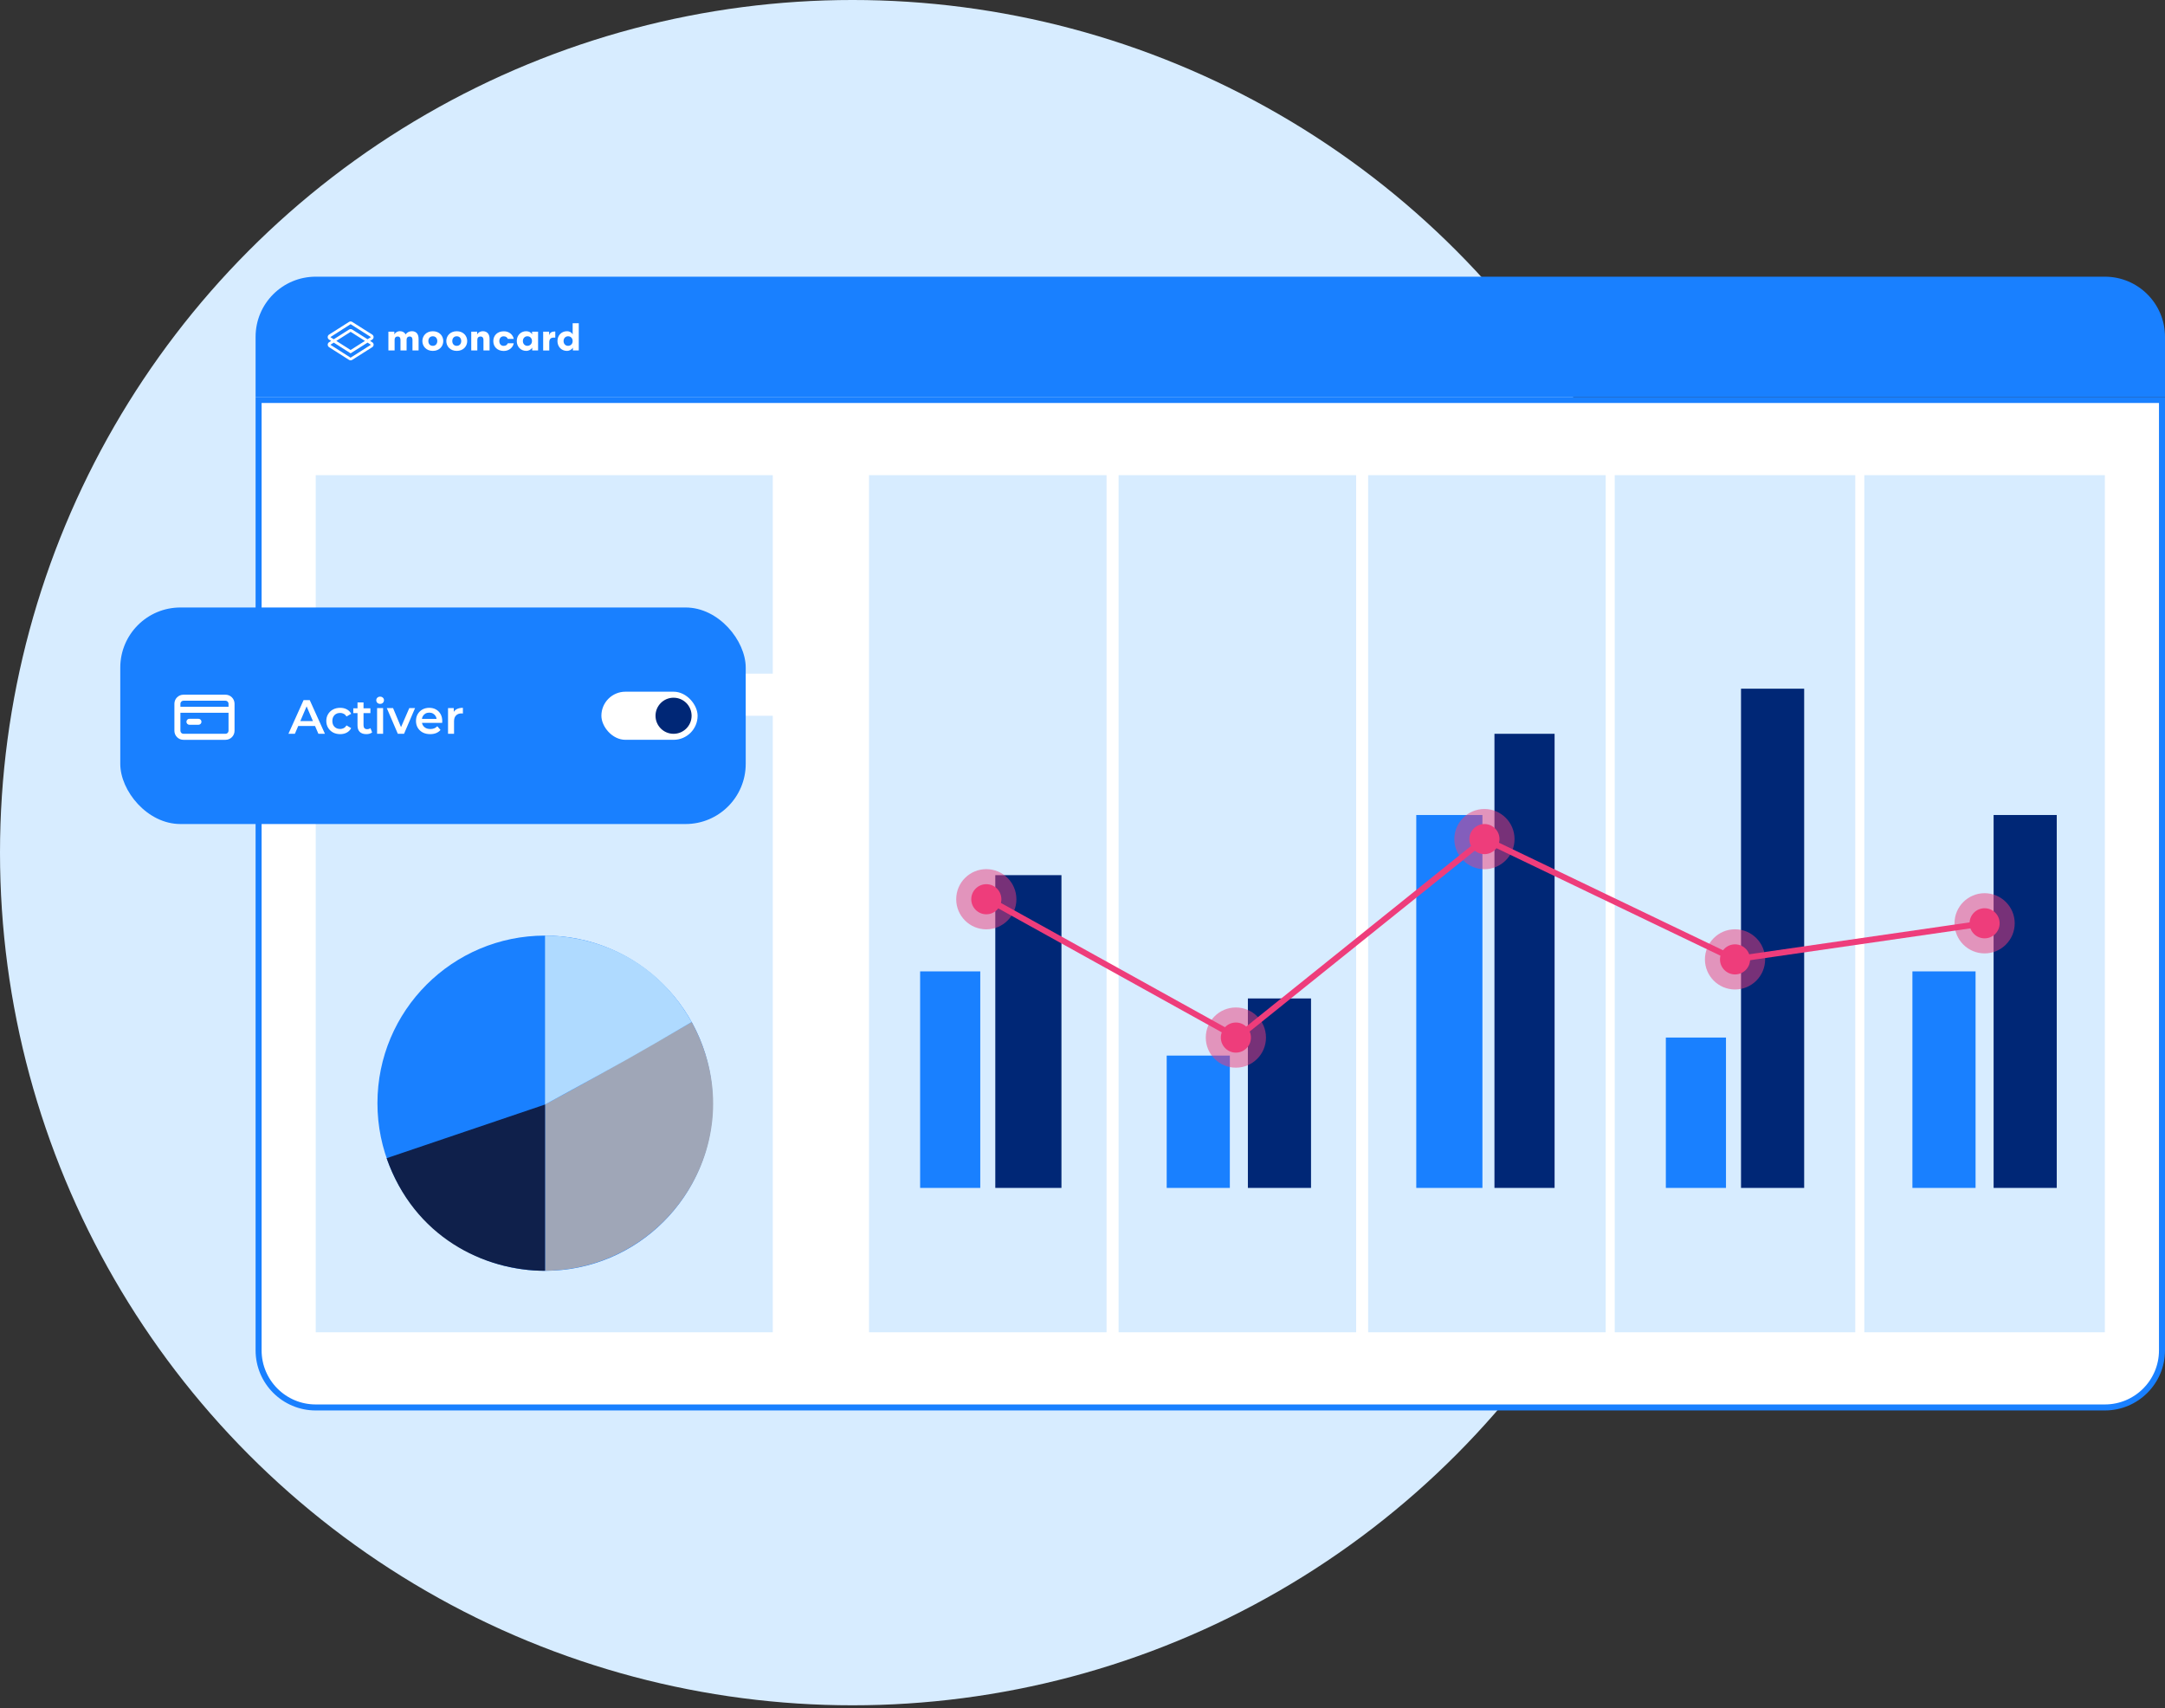 <svg width="720" height="568" viewBox="0 0 720 568" fill="none" xmlns="http://www.w3.org/2000/svg">
<rect x="0" y="0" width="720" height="568" fill="#333333" stroke="none"/>
<circle cx="283.519" cy="283.519" r="283.519" fill="#D7ECFF"/>
<path d="M86 133H719V449C719 459.493 710.493 468 700 468H105C94.507 468 86 459.493 86 449V133Z" fill="white" stroke="#1980FF" stroke-width="2"/>
<rect x="289" y="158" width="79" height="285" fill="#D7ECFF"/>
<rect x="372" y="158" width="79" height="285" fill="#D7ECFF"/>
<rect x="455" y="158" width="79" height="285" fill="#D7ECFF"/>
<rect x="537" y="158" width="80" height="285" fill="#D7ECFF"/>
<rect x="620" y="158" width="80" height="285" fill="#D7ECFF"/>
<rect x="306" y="323" width="20" height="72" fill="#1980FF"/>
<rect x="388" y="351" width="21" height="44" fill="#1980FF"/>
<rect x="471" y="271" width="22" height="124" fill="#1980FF"/>
<rect x="554" y="345" width="20" height="50" fill="#1980FF"/>
<rect x="636" y="323" width="21" height="72" fill="#1980FF"/>
<rect x="331" y="291" width="22" height="104" fill="#002776"/>
<rect x="415" y="332" width="21" height="63" fill="#002776"/>
<rect x="497" y="244" width="20" height="151" fill="#002776"/>
<rect x="579" y="229" width="21" height="166" fill="#002776"/>
<rect x="663" y="271" width="21" height="124" fill="#002776"/>
<rect x="105" y="158" width="152" height="66" fill="#D7ECFF"/>
<rect x="105" y="238" width="152" height="205" fill="#D7ECFF"/>
<circle cx="181.256" cy="366.83" r="55.732" fill="#1980FF"/>
<path d="M181.258 422.56V367.263C199.98 357.248 223.928 343.315 230.023 339.832C251 378 223.057 422.124 181.258 422.56Z" fill="#9FA6B7"/>
<path d="M181.258 311.098V367.265C209.124 352.026 209.995 351.591 230.023 339.834C214.349 311.968 186.918 311.098 181.258 311.098Z" fill="#AFDAFF"/>
<path d="M181.259 422.562V367.266L128.574 385.117C137.718 411.242 160.794 422.562 181.259 422.562Z" fill="#0F204B"/>
<path d="M85 112C85 100.954 93.954 92 105 92H700C711.046 92 720 100.954 720 112V132H85V112Z" fill="#1980FF"/>
<path d="M131.199 116.526H129.168V110.278H131.146V111.208C131.424 110.609 132.119 110.129 132.985 110.129C133.926 110.129 134.557 110.535 134.899 111.208C135.284 110.588 136.011 110.129 136.984 110.129C138.481 110.129 139.208 111.154 139.208 112.649V116.526H137.176V112.98C137.176 112.34 136.898 111.891 136.225 111.891C135.615 111.891 135.22 112.275 135.22 112.906V116.526H133.188V112.98C133.188 112.34 132.91 111.891 132.237 111.891C131.606 111.891 131.232 112.275 131.232 112.97V116.526H131.199Z" fill="white"/>
<path d="M147.415 113.409C147.415 115.096 146.164 116.677 143.94 116.677C141.716 116.677 140.465 115.085 140.465 113.409C140.465 111.721 141.716 110.141 143.94 110.141C146.164 110.141 147.415 111.721 147.415 113.409ZM145.426 113.409C145.426 112.576 144.934 111.817 143.94 111.817C142.945 111.817 142.454 112.576 142.454 113.409C142.454 114.242 142.945 115 143.94 115C144.934 114.989 145.426 114.242 145.426 113.409Z" fill="white"/>
<path d="M155.376 113.409C155.376 115.096 154.125 116.677 151.901 116.677C149.677 116.677 148.426 115.096 148.426 113.409C148.426 111.721 149.677 110.141 151.901 110.141C154.125 110.141 155.376 111.721 155.376 113.409ZM153.387 113.409C153.387 112.576 152.895 111.817 151.901 111.817C150.906 111.817 150.415 112.576 150.415 113.409C150.415 114.242 150.906 115 151.901 115C152.895 114.989 153.387 114.242 153.387 113.409Z" fill="white"/>
<path d="M158.75 116.526H156.719V110.278H158.686V111.208C158.964 110.609 159.702 110.129 160.568 110.129C162.065 110.129 162.813 111.154 162.813 112.649V116.526H160.782V112.98C160.782 112.34 160.472 111.891 159.787 111.891C159.157 111.891 158.74 112.275 158.74 112.97V116.526H158.75Z" fill="white"/>
<path d="M170.855 112.692H168.877C168.695 112.233 168.278 111.827 167.498 111.827C166.557 111.827 166.054 112.542 166.054 113.418C166.054 114.294 166.546 115.009 167.498 115.009C168.278 115.009 168.684 114.603 168.877 114.144H170.855C170.598 115.511 169.337 116.697 167.519 116.697C165.413 116.697 164.055 115.308 164.055 113.429C164.055 111.549 165.413 110.161 167.519 110.161C169.347 110.129 170.598 111.325 170.855 112.692Z" fill="white"/>
<path d="M176.949 111.205V110.276H178.948V116.523H176.992V115.594C176.65 116.192 175.922 116.673 174.982 116.673C173.175 116.673 171.859 115.263 171.859 113.405C171.859 111.547 173.175 110.137 174.982 110.137C175.922 110.126 176.671 110.575 176.949 111.205ZM176.917 113.405C176.917 112.486 176.286 111.814 175.388 111.814C174.511 111.814 173.891 112.497 173.891 113.405C173.891 114.313 174.511 114.996 175.388 114.996C176.286 114.985 176.917 114.323 176.917 113.405Z" fill="white"/>
<path d="M184.646 112.256H184.24C183.128 112.256 182.668 112.715 182.668 113.932V116.538H180.637V110.28H182.615V111.519C182.871 110.515 183.641 110.227 184.465 110.227H184.668V112.256H184.646Z" fill="white"/>
<path d="M190.448 111.208V107.48H192.48V116.526H190.523V115.597C190.181 116.195 189.454 116.676 188.513 116.676C186.706 116.676 185.391 115.266 185.391 113.408C185.391 111.549 186.706 110.14 188.513 110.14C189.454 110.129 190.159 110.578 190.448 111.208ZM190.448 113.408C190.448 112.489 189.817 111.816 188.919 111.816C188.042 111.816 187.422 112.5 187.422 113.408C187.422 114.315 188.042 114.999 188.919 114.999C189.817 114.988 190.448 114.326 190.448 113.408Z" fill="white"/>
<path d="M123.796 113.806L123.09 113.357L123.785 112.919C124.074 112.738 124.245 112.428 124.245 112.086C124.245 111.745 124.074 111.435 123.785 111.253L117.124 107.035C116.803 106.832 116.386 106.832 116.076 107.035L109.426 111.264C109.148 111.446 108.977 111.755 108.977 112.086C108.977 112.428 109.148 112.727 109.426 112.909L110.131 113.357L109.436 113.795C109.148 113.977 108.987 114.286 108.987 114.617C108.987 114.949 109.158 115.258 109.436 115.44L116.076 119.669C116.237 119.776 116.418 119.818 116.6 119.818C116.782 119.818 116.964 119.765 117.124 119.669L123.796 115.44C124.085 115.258 124.256 114.949 124.256 114.607C124.256 114.297 124.085 113.987 123.796 113.806ZM109.928 112.14C109.917 112.14 109.907 112.118 109.907 112.097C109.907 112.065 109.928 112.054 109.928 112.054L116.568 107.815C116.589 107.804 116.611 107.804 116.632 107.815L123.304 112.044C123.315 112.044 123.326 112.065 123.326 112.086C123.326 112.108 123.304 112.129 123.304 112.129L122.235 112.802L117.124 109.577C116.803 109.374 116.397 109.374 116.076 109.577L110.997 112.813L109.928 112.14ZM116.632 110.356L121.369 113.357L116.6 116.38L111.853 113.357L116.568 110.356C116.589 110.346 116.611 110.346 116.632 110.356ZM123.293 114.682L116.622 118.911C116.6 118.921 116.579 118.921 116.557 118.911L109.939 114.682C109.928 114.682 109.917 114.66 109.917 114.639C109.917 114.617 109.939 114.596 109.939 114.596L110.997 113.923L116.6 117.49L122.235 113.923L123.304 114.607C123.315 114.607 123.326 114.628 123.326 114.65C123.326 114.66 123.304 114.671 123.293 114.682Z" fill="white"/>
<rect x="40" y="202" width="208" height="72" rx="20" fill="#1980FF"/>
<path d="M95.92 244L100.96 232.8H103.008L108.064 244H105.888L101.552 233.904H102.384L98.064 244H95.92ZM98.24 241.408L98.8 239.776H104.848L105.408 241.408H98.24ZM113.138 244.112C112.242 244.112 111.442 243.925 110.738 243.552C110.045 243.168 109.501 242.645 109.106 241.984C108.712 241.323 108.514 240.571 108.514 239.728C108.514 238.875 108.712 238.123 109.106 237.472C109.501 236.811 110.045 236.293 110.738 235.92C111.442 235.547 112.242 235.36 113.138 235.36C113.97 235.36 114.701 235.531 115.33 235.872C115.97 236.203 116.456 236.693 116.786 237.344L115.25 238.24C114.994 237.835 114.68 237.536 114.306 237.344C113.944 237.152 113.549 237.056 113.122 237.056C112.632 237.056 112.189 237.163 111.794 237.376C111.4 237.589 111.09 237.899 110.866 238.304C110.642 238.699 110.53 239.173 110.53 239.728C110.53 240.283 110.642 240.763 110.866 241.168C111.09 241.563 111.4 241.867 111.794 242.08C112.189 242.293 112.632 242.4 113.122 242.4C113.549 242.4 113.944 242.304 114.306 242.112C114.68 241.92 114.994 241.621 115.25 241.216L116.786 242.112C116.456 242.752 115.97 243.248 115.33 243.6C114.701 243.941 113.97 244.112 113.138 244.112ZM121.841 244.112C120.902 244.112 120.177 243.872 119.664 243.392C119.153 242.901 118.897 242.181 118.897 241.232V233.568H120.897V241.184C120.897 241.589 120.998 241.904 121.201 242.128C121.414 242.352 121.707 242.464 122.081 242.464C122.529 242.464 122.902 242.347 123.201 242.112L123.761 243.536C123.526 243.728 123.238 243.872 122.897 243.968C122.555 244.064 122.203 244.112 121.841 244.112ZM117.489 237.12V235.52H123.185V237.12H117.489ZM125.406 244V235.456H127.406V244H125.406ZM126.414 234.048C126.04 234.048 125.731 233.931 125.486 233.696C125.251 233.461 125.134 233.179 125.134 232.848C125.134 232.507 125.251 232.224 125.486 232C125.731 231.765 126.04 231.648 126.414 231.648C126.787 231.648 127.091 231.76 127.326 231.984C127.571 232.197 127.694 232.469 127.694 232.8C127.694 233.152 127.576 233.451 127.342 233.696C127.107 233.931 126.798 234.048 126.414 234.048ZM132.303 244L128.639 235.456H130.719L133.871 242.992H132.847L136.111 235.456H138.031L134.367 244H132.303ZM143.062 244.112C142.113 244.112 141.281 243.925 140.566 243.552C139.862 243.168 139.313 242.645 138.918 241.984C138.534 241.323 138.342 240.571 138.342 239.728C138.342 238.875 138.529 238.123 138.902 237.472C139.286 236.811 139.809 236.293 140.47 235.92C141.142 235.547 141.905 235.36 142.758 235.36C143.59 235.36 144.332 235.541 144.982 235.904C145.633 236.267 146.145 236.779 146.518 237.44C146.892 238.101 147.078 238.88 147.078 239.776C147.078 239.861 147.073 239.957 147.062 240.064C147.062 240.171 147.057 240.272 147.046 240.368H139.926V239.04H145.99L145.206 239.456C145.217 238.965 145.116 238.533 144.902 238.16C144.689 237.787 144.396 237.493 144.022 237.28C143.66 237.067 143.238 236.96 142.758 236.96C142.268 236.96 141.836 237.067 141.462 237.28C141.1 237.493 140.812 237.792 140.598 238.176C140.396 238.549 140.294 238.992 140.294 239.504V239.824C140.294 240.336 140.412 240.789 140.646 241.184C140.881 241.579 141.212 241.883 141.638 242.096C142.065 242.309 142.556 242.416 143.11 242.416C143.59 242.416 144.022 242.341 144.406 242.192C144.79 242.043 145.132 241.808 145.43 241.488L146.502 242.72C146.118 243.168 145.633 243.515 145.046 243.76C144.47 243.995 143.809 244.112 143.062 244.112ZM149 244V235.456H150.904V237.808L150.68 237.12C150.936 236.544 151.336 236.107 151.88 235.808C152.434 235.509 153.122 235.36 153.944 235.36V237.264C153.858 237.243 153.778 237.232 153.704 237.232C153.629 237.221 153.554 237.216 153.48 237.216C152.722 237.216 152.12 237.44 151.672 237.888C151.224 238.325 151 238.981 151 239.856V244H149Z" fill="white"/>
<path d="M63 241H66C66.265 241 66.52 240.895 66.707 240.707C66.895 240.52 67 240.265 67 240C67 239.735 66.895 239.48 66.707 239.293C66.52 239.105 66.265 239 66 239H63C62.735 239 62.48 239.105 62.293 239.293C62.105 239.48 62 239.735 62 240C62 240.265 62.105 240.52 62.293 240.707C62.48 240.895 62.735 241 63 241ZM75 231H61C60.204 231 59.441 231.316 58.879 231.879C58.316 232.441 58 233.204 58 234V243C58 243.796 58.316 244.559 58.879 245.121C59.441 245.684 60.204 246 61 246H75C75.796 246 76.559 245.684 77.121 245.121C77.684 244.559 78 243.796 78 243V234C78 233.204 77.684 232.441 77.121 231.879C76.559 231.316 75.796 231 75 231ZM76 243C76 243.265 75.895 243.52 75.707 243.707C75.52 243.895 75.265 244 75 244H61C60.735 244 60.48 243.895 60.293 243.707C60.105 243.52 60 243.265 60 243V237H76V243ZM76 235H60V234C60 233.735 60.105 233.48 60.293 233.293C60.48 233.105 60.735 233 61 233H75C75.265 233 75.52 233.105 75.707 233.293C75.895 233.48 76 233.735 76 234V235Z" fill="white"/>
<rect x="200" y="230" width="32" height="16" rx="8" fill="white"/>
<circle cx="224" cy="238" r="6" fill="#002776"/>
<path d="M325.594 297.359L411.5 345L493.672 279.008L577 319L660 307" stroke="#EE3D7B" stroke-width="2" stroke-linecap="round"/>
<circle opacity="0.5" cx="328.01" cy="299.01" r="10.01" fill="#EE3D7B"/>
<circle opacity="0.5" cx="411.01" cy="345.01" r="10.01" fill="#EE3D7B"/>
<circle opacity="0.5" cx="493.67" cy="279.01" r="10.01" fill="#EE3D7B"/>
<circle opacity="0.5" cx="577.01" cy="319.01" r="10.01" fill="#EE3D7B"/>
<circle opacity="0.5" cx="660.01" cy="307.01" r="10.01" fill="#EE3D7B"/>
<circle cx="328.013" cy="299.009" r="5.005" fill="#EE3D7B"/>
<circle cx="411.013" cy="345.009" r="5.005" fill="#EE3D7B"/>
<circle cx="493.669" cy="279.009" r="5.005" fill="#EE3D7B"/>
<circle cx="577.013" cy="319.009" r="5.005" fill="#EE3D7B"/>
<circle cx="660.005" cy="307.009" r="5.005" fill="#EE3D7B"/>
</svg>
